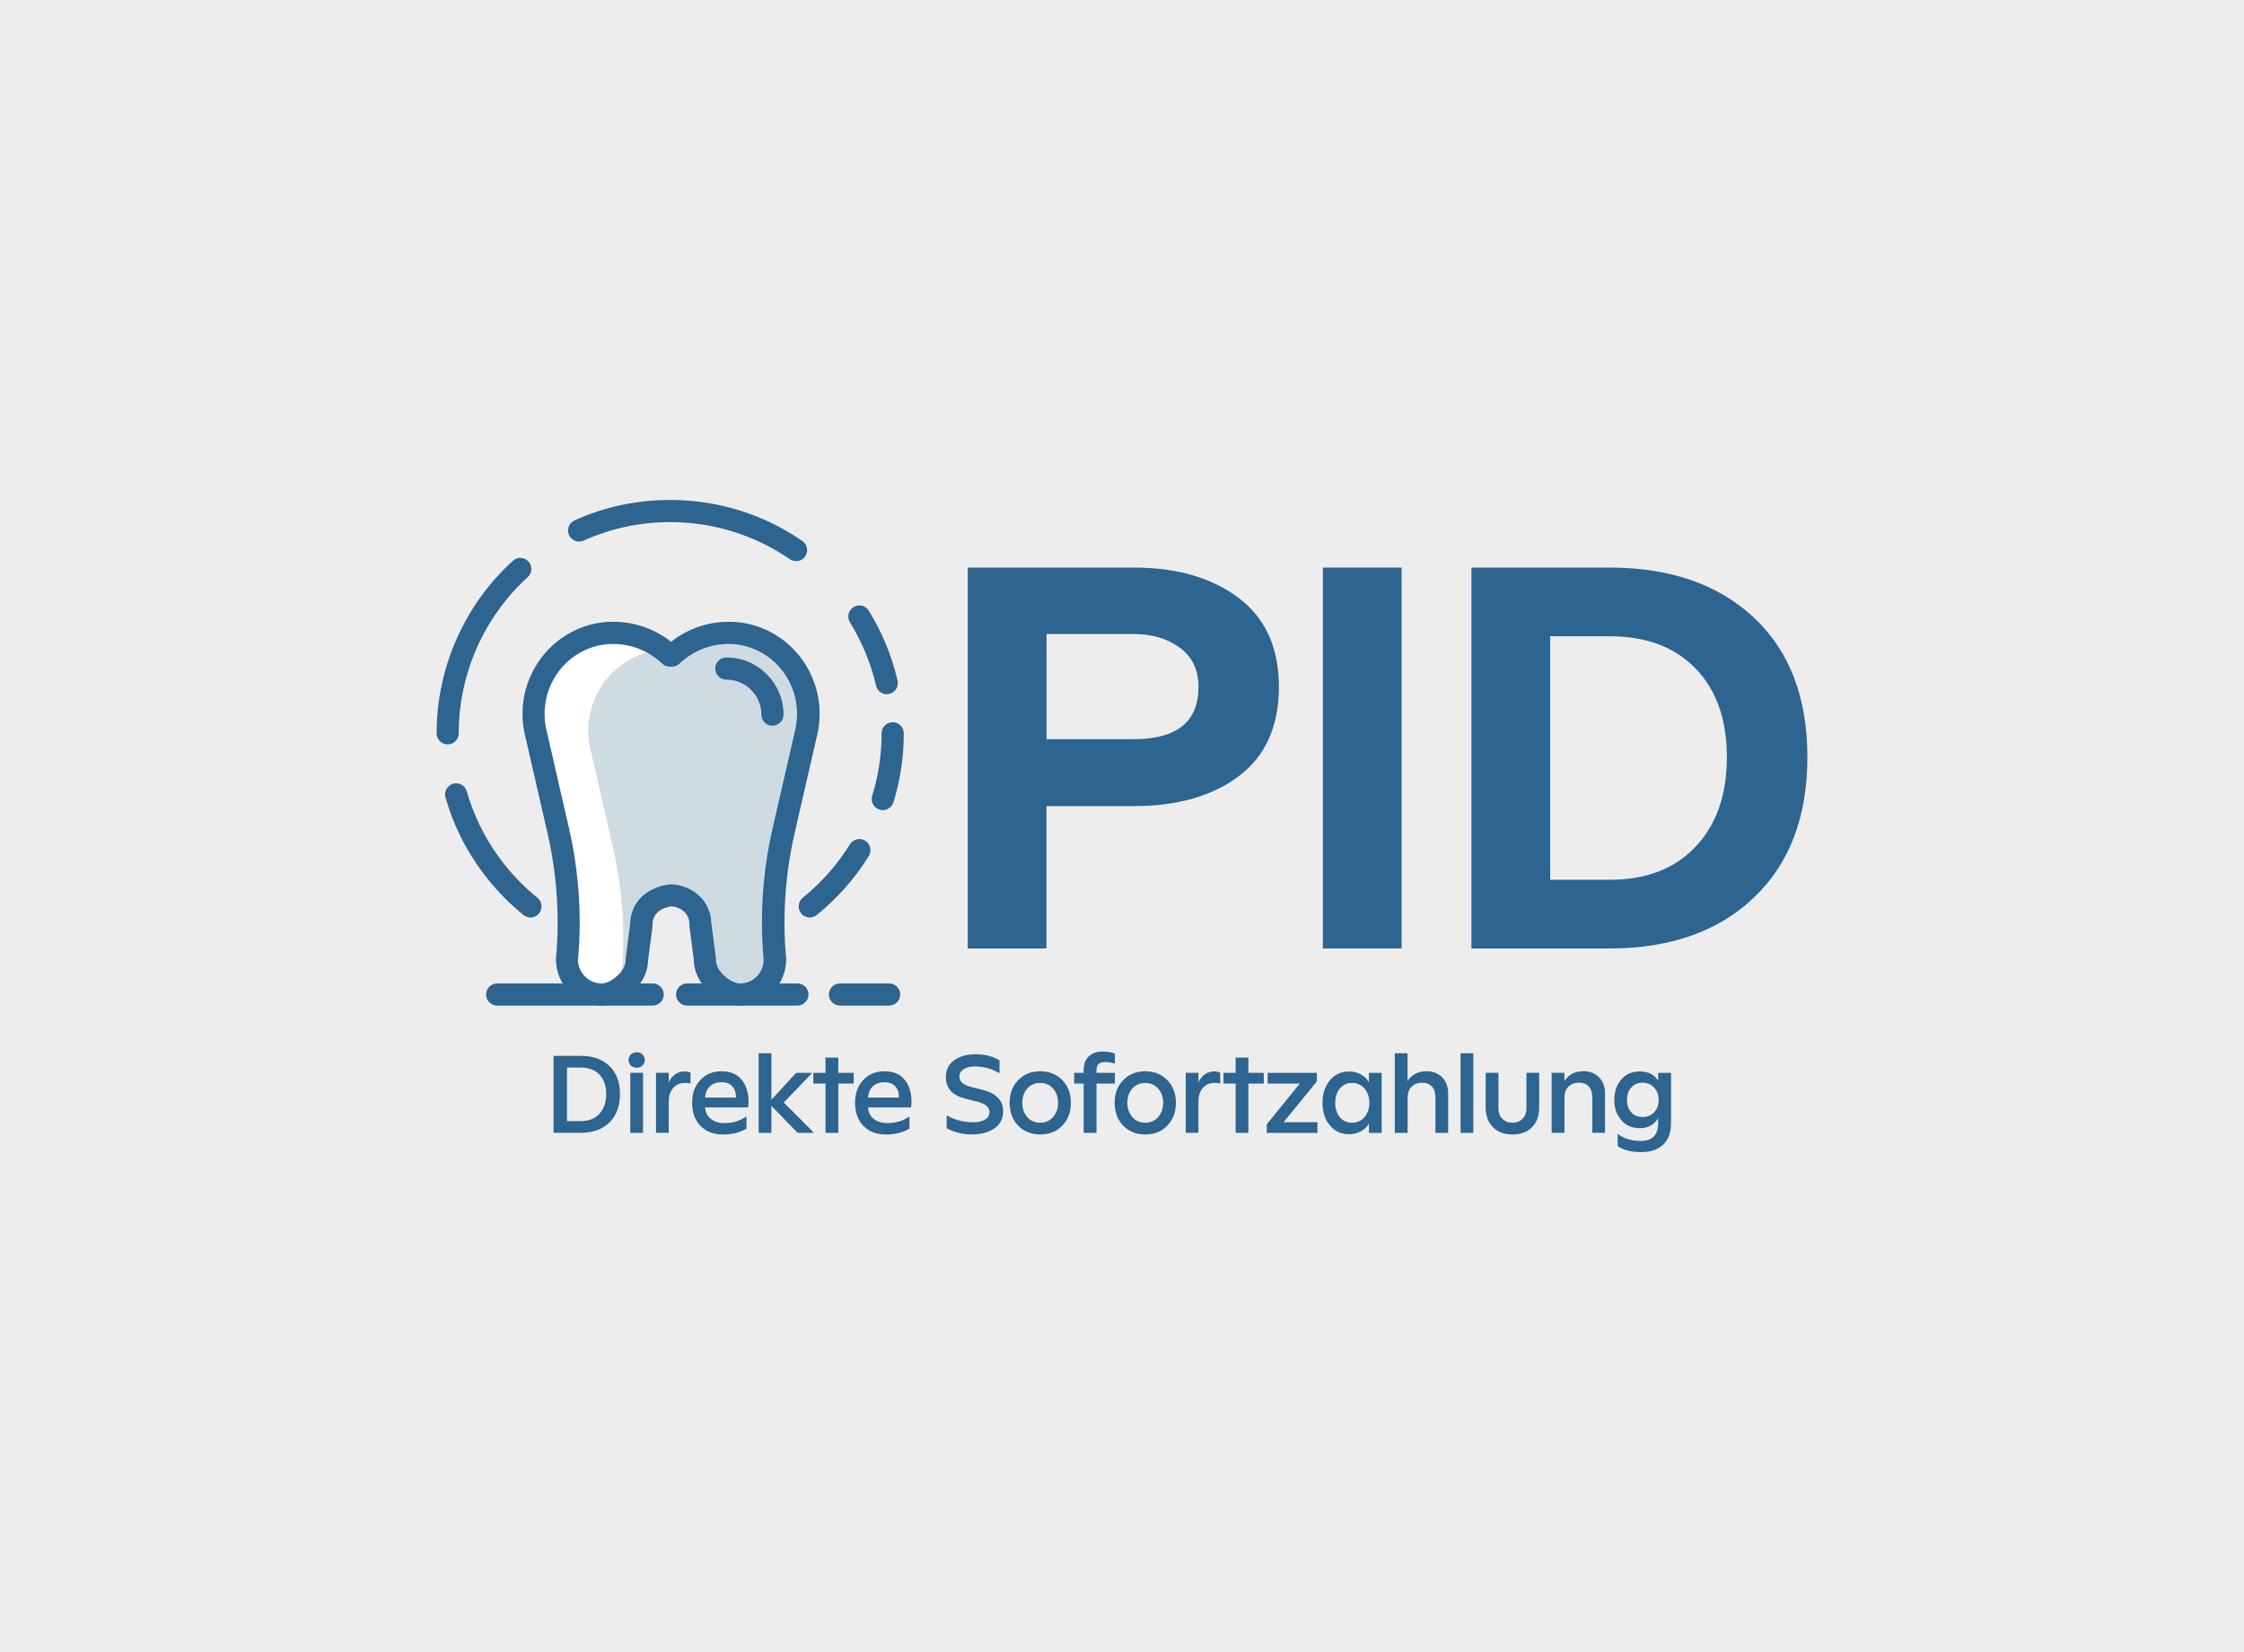 <?xml version="1.0" encoding="UTF-8"?>
<svg id="uuid-bbc8330c-7734-4c99-94ef-31e221bb8a62" data-name="uuid-8520412c-a844-4d84-bb04-fb33ceab4191" xmlns="http://www.w3.org/2000/svg" width="516" height="380" viewBox="0 0 516 380">
  <defs>
    <style>
      .uuid-13a8862d-6d17-4c86-9740-517b62caae39 {
        fill: #2d6490;
      }

      .uuid-bbe0cfd1-9f4e-44f5-bced-7d3fdbc55d80 {
        fill: #fff;
      }

      .uuid-dda191a5-6fc5-4ab1-875e-8395a70c95d5 {
        fill: #cedbe3;
      }

      .uuid-7ea4bfca-cf45-4370-af38-d52c3ad2335a {
        fill: #ededed;
      }
    </style>
  </defs>
  <rect class="uuid-7ea4bfca-cf45-4370-af38-d52c3ad2335a" x="-95.15" y="-58.85" width="711.56" height="512.45"/>
  <g id="uuid-8ac9ee7b-274b-4246-bc06-d8a2477d5baf" data-name="DE">
    <g>
      <g>
        <g>
          <path class="uuid-13a8862d-6d17-4c86-9740-517b62caae39" d="M122,211.04c-.55,0-1.12-.18-1.61-.57-6.1-4.93-11.14-11.23-14.58-18.26-1.39-2.82-2.51-5.77-3.37-8.79-.4-1.34.4-2.75,1.74-3.15,1.34-.4,2.75.4,3.15,1.74.77,2.73,1.81,5.4,3.06,7.95,3.11,6.36,7.66,12.07,13.19,16.54,1.1.88,1.26,2.49.37,3.59-.51.62-1.23.95-1.98.95h.02Z"/>
          <path class="uuid-13a8862d-6d17-4c86-9740-517b62caae39" d="M102.95,171.22c-1.41,0-2.55-1.15-2.55-2.55,0-15.06,6.39-29.53,17.53-39.68,1.04-.95,2.64-.88,3.59.18.95,1.04.88,2.64-.18,3.59-10.09,9.18-15.86,22.29-15.86,35.92,0,1.41-1.15,2.55-2.55,2.55h.02Z"/>
          <path class="uuid-13a8862d-6d17-4c86-9740-517b62caae39" d="M183.03,129.05c-.51,0-.99-.15-1.43-.44-8.1-5.57-17.62-8.52-27.48-8.52-6.94,0-13.63,1.43-19.91,4.25-1.28.57-2.8,0-3.37-1.28s0-2.8,1.28-3.37c6.94-3.13,14.34-4.69,22-4.69,10.92,0,21.43,3.26,30.37,9.43,1.17.79,1.45,2.38.66,3.55-.48.73-1.3,1.1-2.09,1.1l-.02-.02Z"/>
          <path class="uuid-13a8862d-6d17-4c86-9740-517b62caae39" d="M203.93,159.68c-1.17,0-2.2-.79-2.49-1.98-1.19-5.15-3.22-10.04-5.99-14.56-.75-1.19-.37-2.77.81-3.5,1.19-.75,2.77-.37,3.5.81,3.08,4.98,5.31,10.39,6.63,16.1.31,1.37-.53,2.73-1.92,3.06-.2.04-.37.07-.57.07h.02Z"/>
          <path class="uuid-13a8862d-6d17-4c86-9740-517b62caae39" d="M202.98,186.33c-.24,0-.51-.04-.75-.11-1.34-.42-2.09-1.85-1.67-3.19,1.43-4.62,2.16-9.47,2.16-14.36,0-1.41,1.15-2.55,2.55-2.55s2.55,1.15,2.55,2.55c0,5.4-.79,10.75-2.38,15.86-.33,1.1-1.34,1.81-2.42,1.81h-.04Z"/>
          <path class="uuid-13a8862d-6d17-4c86-9740-517b62caae39" d="M186.2,211.04c-.75,0-1.48-.33-1.98-.95-.88-1.1-.7-2.69.37-3.59,4.29-3.48,7.95-7.62,10.86-12.31.75-1.19,2.31-1.56,3.5-.81s1.56,2.31.84,3.5c-3.22,5.18-7.25,9.76-12,13.59-.46.37-1.04.57-1.61.57h.02Z"/>
        </g>
        <g>
          <path class="uuid-dda191a5-6fc5-4ab1-875e-8395a70c95d5" d="M154.51,150.79c3.37-3.24,7.95-5.22,12.99-5.22h.64c11.61.4,19.84,11.5,17.24,22.79l-5.22,22.75c-2.22,9.69-2.88,19.67-1.98,29.58h0c0,4.45-3.59,8.04-8.04,8.04-3.15,0-8.04-3.59-8.04-8.04l-1.04-7.97c0-4.91-4.18-6.8-6.8-6.8,0,0-6.8.59-6.8,6.8l-1.04,7.97c0,4.45-4.89,8.04-8.04,8.04-4.45,0-8.04-3.59-8.04-8.04h0c.9-9.91.24-19.89-1.98-29.58l-5.22-22.75c-2.6-11.3,5.64-22.42,17.24-22.79h.64c5.04,0,9.62,1.98,12.99,5.22h.48,0Z"/>
          <path class="uuid-bbe0cfd1-9f4e-44f5-bced-7d3fdbc55d80" d="M142.95,224.58h0c.9-9.91.24-19.89-1.98-29.58l-5.22-22.75c-2.55-11.14,5.42-22.09,16.76-22.77-3.17-2.44-7.16-3.92-11.47-3.92h-.64c-11.61.4-19.84,11.5-17.24,22.79l5.22,22.75c2.22,9.69,2.88,19.67,1.98,29.58h0c0,4.45,3.59,8.04,8.04,8.04,1.45,0,3.3-.77,4.84-2.05-.18-.66-.29-1.39-.29-2.11v.02Z"/>
          <path class="uuid-13a8862d-6d17-4c86-9740-517b62caae39" d="M177.63,166.93c-1.41,0-2.55-1.15-2.55-2.55,0-4.45-3.61-8.06-8.06-8.06-1.41,0-2.55-1.15-2.55-2.55s1.15-2.55,2.55-2.55c7.25,0,13.15,5.9,13.15,13.15,0,1.41-1.15,2.55-2.55,2.55l.02.02Z"/>
          <path class="uuid-13a8862d-6d17-4c86-9740-517b62caae39" d="M170.14,231.3c-4.23,0-10.46-4.36-10.59-10.42l-1.01-7.82v-.33c0-3.35-2.95-4.21-4.14-4.25-.95.11-4.36.79-4.36,4.25v.33l-1.01,7.82c-.13,6.06-6.36,10.42-10.59,10.42-5.84,0-10.59-4.76-10.59-10.59v-.24c.88-9.65.22-19.34-1.94-28.78l-5.22-22.75c-1.43-6.23,0-12.71,3.9-17.79,3.81-4.95,9.56-7.93,15.75-8.13h.73c4.84,0,9.47,1.63,13.24,4.6,3.77-2.97,8.39-4.6,13.24-4.6h.73c6.19.2,11.94,3.17,15.75,8.13,3.9,5.07,5.33,11.56,3.9,17.79l-5.22,22.75c-2.16,9.45-2.82,19.14-1.94,28.78v.24c0,5.84-4.76,10.59-10.59,10.59h0ZM163.6,212.56l1.01,7.82v.33c0,2.95,3.68,5.51,5.51,5.51,3,0,5.44-2.4,5.48-5.4-.92-10.15-.22-20.33,2.05-30.26l5.22-22.75c1.08-4.73,0-9.69-2.97-13.54-2.88-3.74-7.22-5.99-11.87-6.14h-.55c-4.21,0-8.19,1.61-11.23,4.51-.48.46-1.1.7-1.76.7h-.48c-.66,0-1.28-.24-1.76-.7-3.04-2.91-7.03-4.51-11.23-4.51h-.55c-4.67.15-8.99,2.4-11.87,6.14-2.97,3.85-4.05,8.81-2.97,13.54l5.22,22.75c2.27,9.93,2.97,20.11,2.05,30.26.07,2.97,2.49,5.4,5.48,5.4,1.81,0,5.51-2.55,5.51-5.51v-.33l1.01-7.82c.07-3.39,1.74-6.14,4.73-7.77,2.11-1.15,4.16-1.37,4.38-1.37h.22c3.85,0,9.25,2.84,9.34,9.16l.04-.02Z"/>
        </g>
        <path class="uuid-13a8862d-6d17-4c86-9740-517b62caae39" d="M183.36,231.3h-25.35c-1.41,0-2.55-1.15-2.55-2.55s1.15-2.55,2.55-2.55h25.35c1.41,0,2.55,1.15,2.55,2.55s-1.15,2.55-2.55,2.55Z"/>
        <path class="uuid-13a8862d-6d17-4c86-9740-517b62caae39" d="M204.45,231.3h-11.3c-1.41,0-2.55-1.15-2.55-2.55s1.15-2.55,2.55-2.55h11.3c1.41,0,2.55,1.15,2.55,2.55s-1.15,2.55-2.55,2.55Z"/>
        <path class="uuid-13a8862d-6d17-4c86-9740-517b62caae39" d="M150.08,231.3h-35.76c-1.41,0-2.55-1.15-2.55-2.55s1.15-2.55,2.55-2.55h35.76c1.41,0,2.55,1.15,2.55,2.55s-1.15,2.55-2.55,2.55Z"/>
      </g>
      <g>
        <path class="uuid-13a8862d-6d17-4c86-9740-517b62caae39" d="M222.53,218.16v-87.61h38.17c9.92,0,17.97,2.33,24.13,6.99,6.17,4.66,9.25,11.47,9.25,20.45s-3.06,15.9-9.19,20.51c-6.13,4.62-14.19,6.92-24.2,6.92h-20.06v32.74h-18.12ZM240.65,170.02h20.06c9.92,0,14.88-4.01,14.88-12.03,0-3.88-1.42-6.88-4.27-8.99-2.85-2.11-6.39-3.17-10.61-3.17h-20.06v24.2Z"/>
        <path class="uuid-13a8862d-6d17-4c86-9740-517b62caae39" d="M304.18,218.16v-87.61h18.12v87.61h-18.12Z"/>
        <path class="uuid-13a8862d-6d17-4c86-9740-517b62caae39" d="M338.35,218.16v-87.61h31.7c13.98,0,25.06,3.84,33.26,11.52,8.19,7.68,12.29,18.38,12.29,32.09s-4.1,24.48-12.29,32.29c-8.2,7.81-19.28,11.71-33.26,11.71h-31.7ZM356.46,202.37h13.59c8.45,0,15.08-2.54,19.86-7.63,4.79-5.09,7.18-11.95,7.18-20.58s-2.39-15.42-7.18-20.38c-4.79-4.96-11.41-7.44-19.86-7.44h-13.59v56.03Z"/>
      </g>
      <g>
        <path class="uuid-13a8862d-6d17-4c86-9740-517b62caae39" d="M127.29,260.57v-17.71h6.26c2.78,0,4.97.78,6.59,2.34,1.62,1.56,2.42,3.72,2.42,6.46s-.81,4.93-2.42,6.52c-1.62,1.59-3.81,2.38-6.59,2.38h-6.26ZM130.38,257.87h3.17c1.83,0,3.27-.56,4.3-1.69,1.03-1.13,1.55-2.63,1.55-4.52s-.52-3.37-1.55-4.47c-1.03-1.09-2.46-1.64-4.3-1.64h-3.17v12.31Z"/>
        <path class="uuid-13a8862d-6d17-4c86-9740-517b62caae39" d="M147.72,245.09c-.36.33-.8.5-1.32.5s-.97-.17-1.32-.5c-.36-.33-.54-.76-.54-1.28s.18-.95.54-1.28c.36-.33.8-.5,1.32-.5s.96.17,1.32.5c.36.33.54.76.54,1.28s-.18.95-.54,1.28ZM144.93,260.57v-13.81h2.93v13.81h-2.93Z"/>
        <path class="uuid-13a8862d-6d17-4c86-9740-517b62caae39" d="M150.85,260.57v-13.81h2.93v2.17c.8-1.66,2.03-2.49,3.69-2.49.52,0,.96.1,1.31.31v2.46h-.16c-.26-.09-.61-.13-1.05-.13-1.21,0-2.14.39-2.8,1.18-.66.79-1,1.83-1,3.12v7.18h-2.93Z"/>
        <path class="uuid-13a8862d-6d17-4c86-9740-517b62caae39" d="M166.2,260.94c-2.17,0-3.88-.66-5.15-1.99-1.27-1.33-1.9-3.09-1.9-5.29s.62-3.85,1.86-5.21c1.24-1.36,2.88-2.04,4.93-2.04s3.52.64,4.59,1.93c1.07,1.28,1.6,2.99,1.6,5.12,0,.42-.04.84-.11,1.26h-9.88c.07,1.15.52,2.04,1.34,2.67.82.63,1.85.94,3.09.94,1.89,0,3.52-.48,4.9-1.44h.18v2.7c-1.5.91-3.32,1.36-5.45,1.36ZM162.14,252.45h7.1c0-1.1-.28-1.96-.85-2.59-.57-.63-1.38-.94-2.45-.94s-1.99.31-2.67.93c-.68.62-1.06,1.49-1.13,2.61Z"/>
        <path class="uuid-13a8862d-6d17-4c86-9740-517b62caae39" d="M180.22,253.6l6.81,6.81v.16h-3.62l-6.03-6.21v6.21h-2.93v-18.31h2.93v10.69l5.69-6.18h3.56v.16l-6.42,6.68Z"/>
        <path class="uuid-13a8862d-6d17-4c86-9740-517b62caae39" d="M189.83,260.57v-11.34h-2.8v-2.46h2.8v-3.51h2.93v3.51h3.54v2.46h-3.54v11.34h-2.93Z"/>
        <path class="uuid-13a8862d-6d17-4c86-9740-517b62caae39" d="M203.67,260.94c-2.17,0-3.88-.66-5.15-1.99-1.27-1.33-1.9-3.09-1.9-5.29s.62-3.85,1.86-5.21c1.24-1.36,2.88-2.04,4.93-2.04s3.52.64,4.59,1.93c1.07,1.28,1.6,2.99,1.6,5.12,0,.42-.04.84-.11,1.26h-9.88c.07,1.15.52,2.04,1.34,2.67.82.63,1.85.94,3.09.94,1.89,0,3.52-.48,4.9-1.44h.18v2.7c-1.5.91-3.32,1.36-5.45,1.36ZM199.61,252.45h7.1c0-1.1-.28-1.96-.85-2.59-.57-.63-1.38-.94-2.45-.94s-1.99.31-2.67.93c-.68.62-1.06,1.49-1.13,2.61Z"/>
        <path class="uuid-13a8862d-6d17-4c86-9740-517b62caae39" d="M223.6,260.94c-2.25,0-4.23-.48-5.92-1.44v-2.88h.16c1.76,1.01,3.78,1.52,6.05,1.52,1,0,1.85-.2,2.57-.6.72-.4,1.07-1,1.07-1.81,0-1.05-.92-1.82-2.75-2.33l-2.88-.71c-2.93-.77-4.4-2.39-4.4-4.87,0-1.75.65-3.07,1.94-3.97,1.29-.9,2.93-1.35,4.9-1.35,2.15,0,3.98.47,5.5,1.41v2.88h-.16c-1.64-1-3.52-1.49-5.63-1.49-.93,0-1.73.2-2.41.6s-1.02.99-1.02,1.76c0,1.08.86,1.86,2.59,2.33l2.88.73c1.4.35,2.51.93,3.34,1.74.83.81,1.24,1.86,1.24,3.13,0,1.75-.68,3.07-2.04,3.98s-3.04,1.36-5.03,1.36Z"/>
        <path class="uuid-13a8862d-6d17-4c86-9740-517b62caae39" d="M244.28,258.9c-1.31,1.36-3,2.04-5.08,2.04s-3.77-.68-5.08-2.04-1.96-3.11-1.96-5.24.65-3.85,1.96-5.21,3-2.04,5.08-2.04,3.77.68,5.08,2.04c1.31,1.36,1.97,3.1,1.97,5.21s-.66,3.88-1.97,5.24ZM239.19,258.24c1.22,0,2.21-.44,2.97-1.31s1.14-1.97,1.14-3.28-.38-2.38-1.14-3.25-1.75-1.31-2.97-1.31-2.24.44-2.99,1.31c-.75.87-1.13,1.96-1.13,3.25s.38,2.4,1.13,3.28c.75.87,1.75,1.31,2.99,1.31Z"/>
        <path class="uuid-13a8862d-6d17-4c86-9740-517b62caae39" d="M249.18,260.57v-11.34h-2.17v-2.46h2.17v-.63c0-1.36.39-2.41,1.17-3.16s1.86-1.11,3.24-1.11c1.08,0,2.01.16,2.78.47v2.28h-.18c-.59-.23-1.28-.34-2.07-.34-.72,0-1.23.16-1.53.47-.31.31-.46.83-.46,1.55v.47h4.24v2.46h-4.24v11.34h-2.93Z"/>
        <path class="uuid-13a8862d-6d17-4c86-9740-517b62caae39" d="M268.43,258.9c-1.31,1.36-3,2.04-5.08,2.04s-3.77-.68-5.08-2.04c-1.31-1.36-1.96-3.11-1.96-5.24s.65-3.85,1.96-5.21c1.31-1.36,3-2.04,5.08-2.04s3.77.68,5.08,2.04c1.31,1.36,1.97,3.1,1.97,5.21s-.66,3.88-1.97,5.24ZM263.35,258.24c1.22,0,2.21-.44,2.97-1.31s1.14-1.97,1.14-3.28-.38-2.38-1.14-3.25-1.75-1.31-2.97-1.31-2.24.44-2.99,1.31c-.75.87-1.13,1.96-1.13,3.25s.38,2.4,1.13,3.28c.75.87,1.75,1.31,2.99,1.31Z"/>
        <path class="uuid-13a8862d-6d17-4c86-9740-517b62caae39" d="M272.65,260.57v-13.81h2.93v2.17c.8-1.66,2.04-2.49,3.69-2.49.52,0,.96.1,1.31.31v2.46h-.16c-.26-.09-.61-.13-1.05-.13-1.21,0-2.14.39-2.8,1.18s-1,1.83-1,3.12v7.18h-2.93Z"/>
        <path class="uuid-13a8862d-6d17-4c86-9740-517b62caae39" d="M284.13,260.57v-11.34h-2.8v-2.46h2.8v-3.51h2.93v3.51h3.54v2.46h-3.54v11.34h-2.93Z"/>
        <path class="uuid-13a8862d-6d17-4c86-9740-517b62caae39" d="M291.28,260.57v-1.96l7.62-9.38h-7.41v-2.46h11.32v1.97l-7.65,9.38h7.78v2.46h-11.66Z"/>
        <path class="uuid-13a8862d-6d17-4c86-9740-517b62caae39" d="M310.25,260.89c-1.89,0-3.38-.69-4.49-2.08-1.11-1.39-1.66-3.1-1.66-5.15s.55-3.73,1.66-5.12c1.11-1.39,2.61-2.08,4.49-2.08.94,0,1.82.21,2.62.64.8.43,1.44,1.03,1.91,1.79v-2.12h2.93v13.81h-2.93v-2.12c-.47.77-1.11,1.37-1.91,1.79s-1.68.64-2.62.64ZM308.06,256.93c.69.87,1.64,1.31,2.84,1.31s2.17-.44,2.89-1.32c.72-.88,1.09-1.97,1.09-3.26s-.36-2.38-1.09-3.25-1.69-1.31-2.89-1.31-2.15.44-2.84,1.31c-.69.87-1.03,1.96-1.03,3.25s.34,2.4,1.03,3.28Z"/>
        <path class="uuid-13a8862d-6d17-4c86-9740-517b62caae39" d="M320.73,260.57v-18.31h2.93v6.42c.96-1.52,2.42-2.28,4.38-2.28,1.47,0,2.66.47,3.58,1.41.92.94,1.38,2.16,1.38,3.64v9.12h-2.93v-8.15c0-1.06-.26-1.9-.79-2.49-.52-.59-1.28-.89-2.28-.89s-1.82.31-2.42.93c-.6.62-.9,1.44-.9,2.45v8.15h-2.93Z"/>
        <path class="uuid-13a8862d-6d17-4c86-9740-517b62caae39" d="M335.85,260.57v-18.31h2.93v18.31h-2.93Z"/>
        <path class="uuid-13a8862d-6d17-4c86-9740-517b62caae39" d="M352.3,259.26c-1.1,1.12-2.6,1.68-4.51,1.68s-3.41-.56-4.51-1.68c-1.1-1.12-1.65-2.63-1.65-4.53v-7.97h2.93v8.12c0,1.01.29,1.83.88,2.44.58.61,1.37.92,2.34.92s1.78-.31,2.36-.92c.58-.61.86-1.42.86-2.44v-8.12h2.93v7.97c0,1.9-.55,3.42-1.65,4.53Z"/>
        <path class="uuid-13a8862d-6d17-4c86-9740-517b62caae39" d="M356.8,260.57v-13.81h2.93v1.91c.96-1.52,2.42-2.28,4.38-2.28,1.47,0,2.66.47,3.58,1.41.92.94,1.38,2.16,1.38,3.64v9.12h-2.93v-8.15c0-1.06-.26-1.9-.79-2.49-.52-.59-1.28-.89-2.28-.89s-1.82.31-2.42.93c-.6.62-.9,1.44-.9,2.45v8.15h-2.93Z"/>
        <path class="uuid-13a8862d-6d17-4c86-9740-517b62caae39" d="M377.27,265c-2.18,0-3.95-.46-5.29-1.39v-2.7h.18c1.34,1.01,3.05,1.52,5.11,1.52,1.31,0,2.31-.33,2.99-1s1.02-1.65,1.02-2.96v-1.28c-.93,1.54-2.34,2.31-4.24,2.31-1.76,0-3.18-.62-4.24-1.86-1.07-1.24-1.6-2.79-1.6-4.64s.53-3.43,1.59-4.68c1.06-1.25,2.48-1.87,4.26-1.87,1.99,0,3.41.72,4.24,2.15v-1.83h2.96v11.48c0,2.22-.6,3.9-1.81,5.04-1.2,1.14-2.93,1.72-5.16,1.72ZM377.71,256.93c1.1,0,1.99-.37,2.67-1.11.68-.74,1.02-1.68,1.02-2.82s-.34-2.08-1.02-2.83c-.68-.75-1.57-1.13-2.67-1.13s-1.97.37-2.62,1.11c-.65.74-.97,1.69-.97,2.84s.32,2.12.96,2.84c.64.73,1.52,1.09,2.63,1.09Z"/>
      </g>
    </g>
  </g>
</svg>
